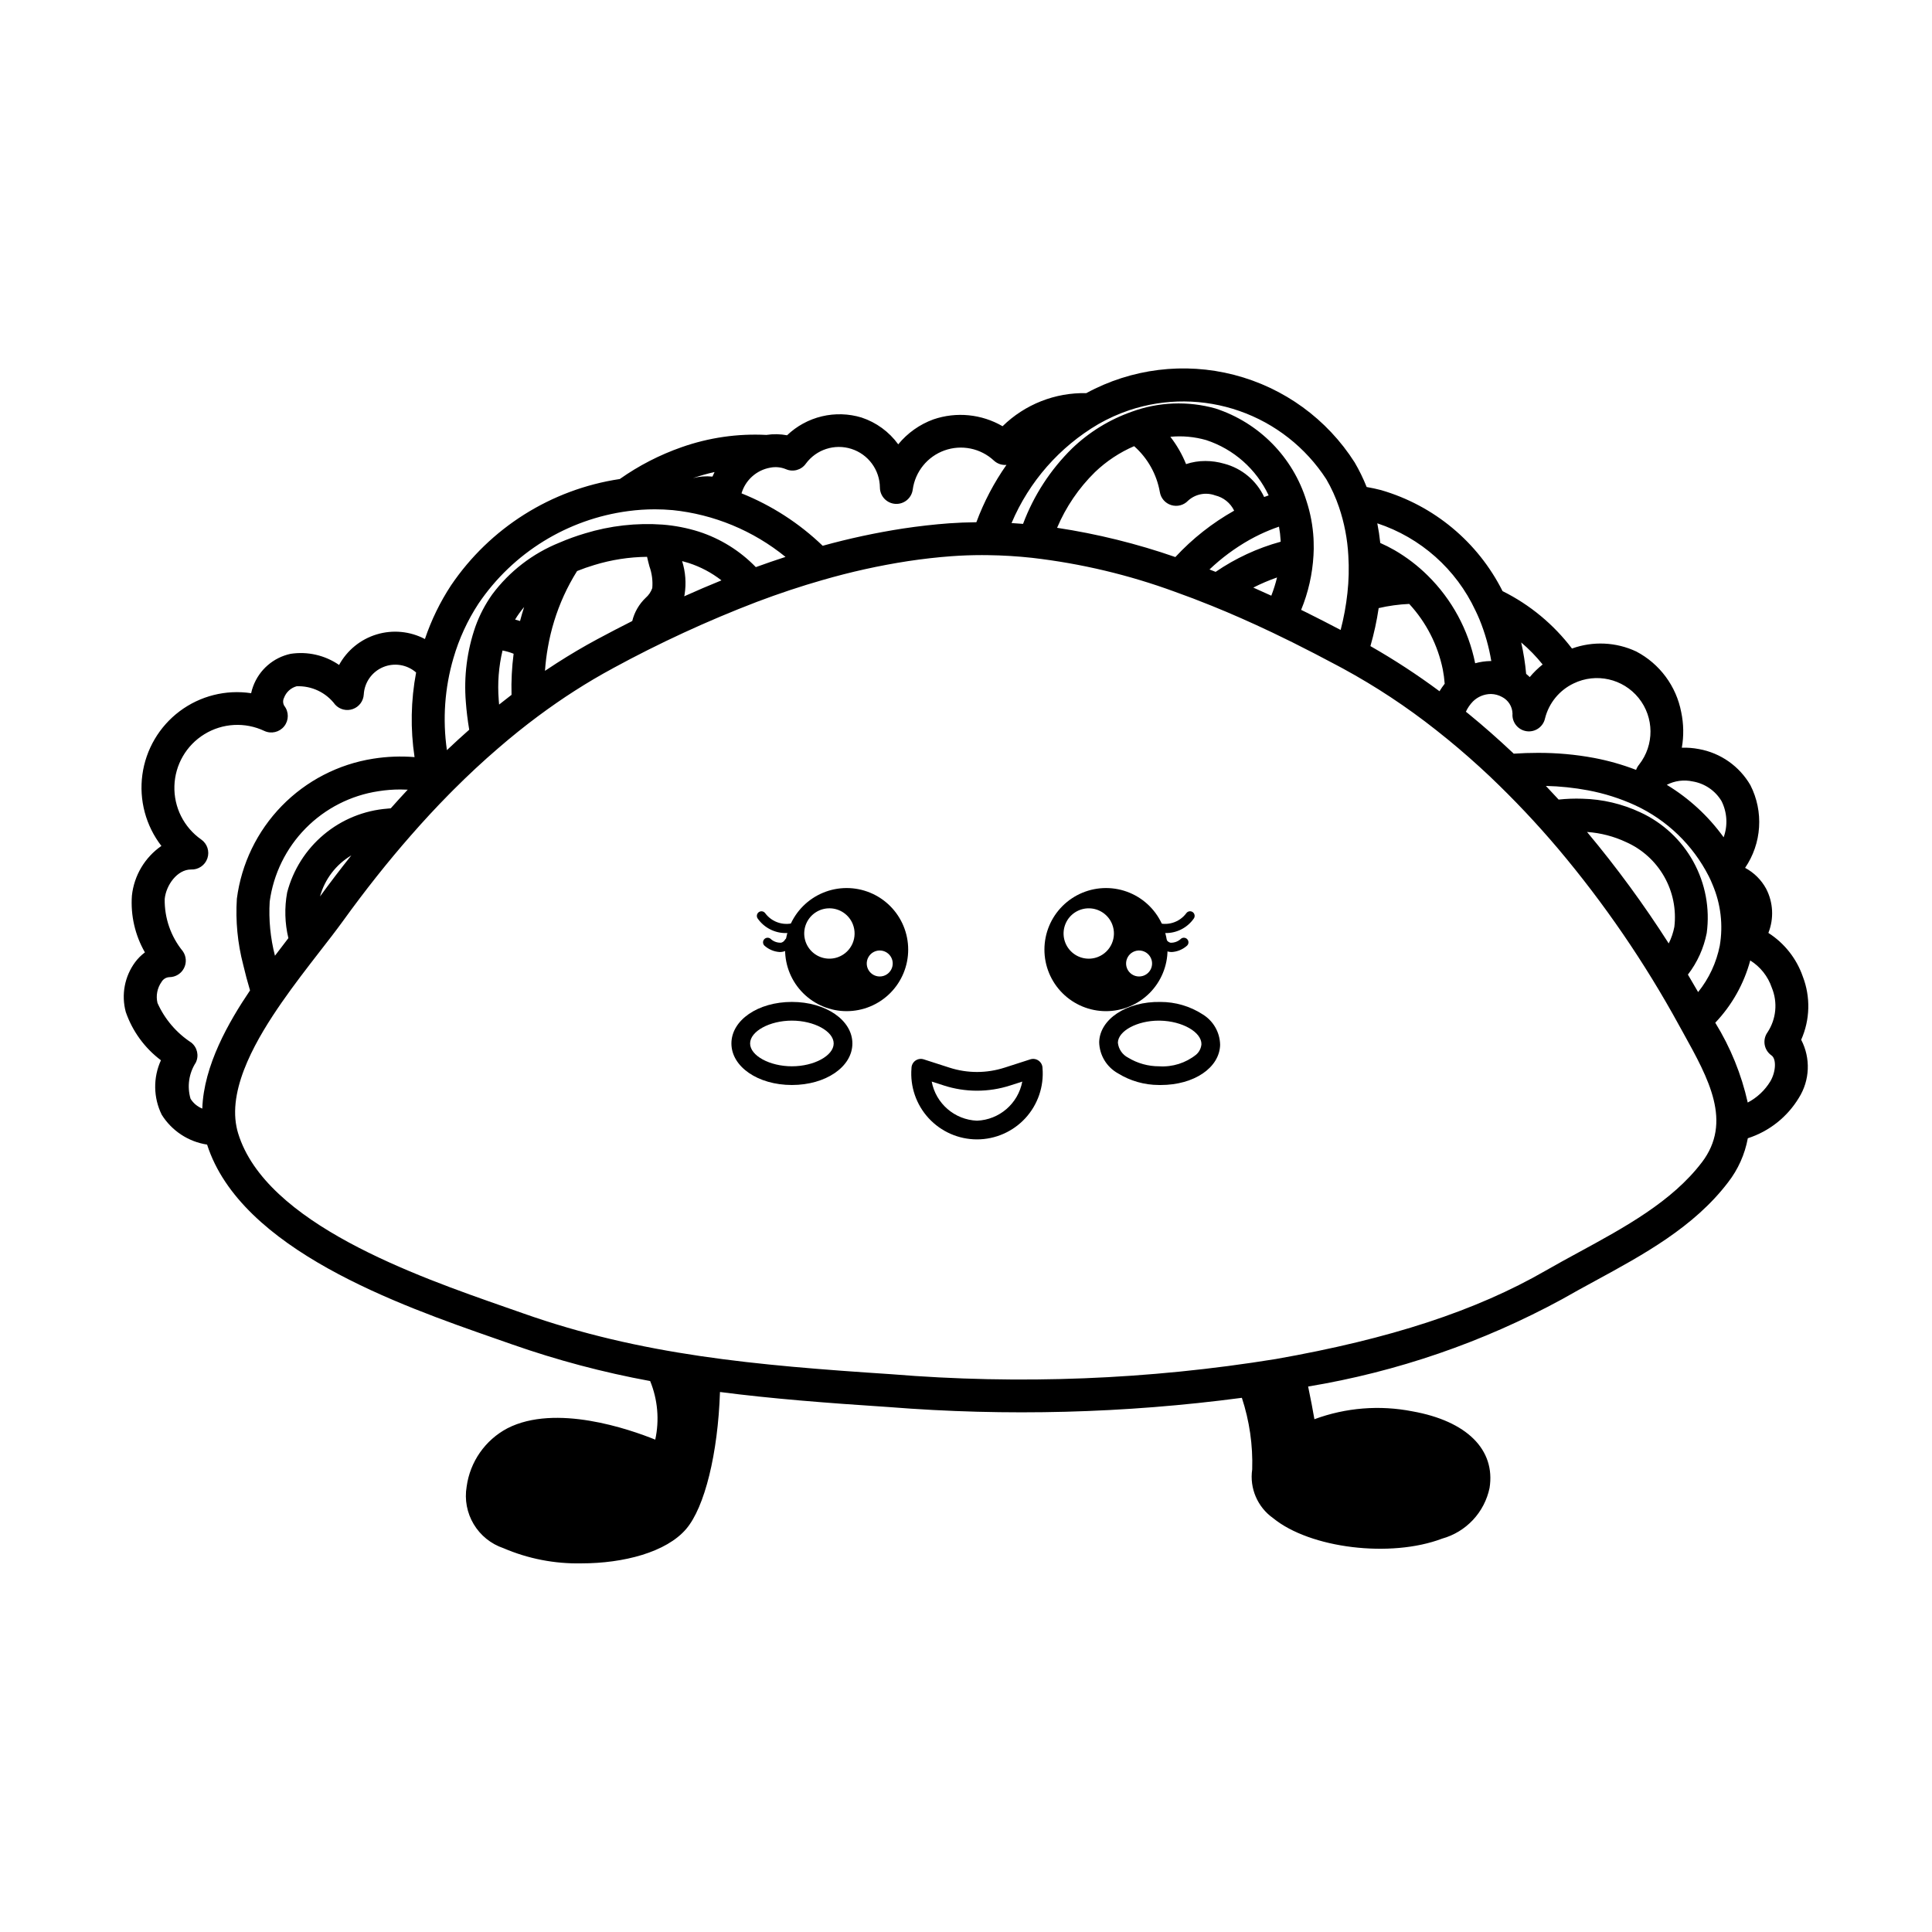 <?xml version="1.0" encoding="UTF-8"?>
<!-- Uploaded to: SVG Repo, www.svgrepo.com, Generator: SVG Repo Mixer Tools -->
<svg fill="#000000" width="800px" height="800px" version="1.1" viewBox="144 144 512 512" xmlns="http://www.w3.org/2000/svg">
 <g>
  <path d="m437.1 379.34c-4.324 0-8.477 1.719-11.539 4.777-3.059 3.059-4.777 7.207-4.777 11.535-0.004 4.328 1.715 8.477 4.777 11.539 3.059 3.059 7.211 4.777 11.535 4.777 4.328 0 8.48-1.723 11.539-4.781 3.059-3.062 4.777-7.211 4.773-11.539 0-4.324-1.719-8.473-4.777-11.531-3.059-3.059-7.207-4.777-11.531-4.777zm-2.121 18.254c-2.512 0.992-5.371 0.371-7.246-1.57-1.875-1.938-2.398-4.816-1.324-7.293 1.074-2.477 3.531-4.062 6.231-4.016 2.699 0.043 5.106 1.711 6.098 4.219 1.352 3.43-0.332 7.305-3.758 8.66zm11.852 5.047h-0.004c-1.336 0.391-2.777-0.066-3.648-1.152-0.871-1.086-1-2.594-0.328-3.812 0.668-1.223 2.008-1.918 3.394-1.766 1.383 0.152 2.539 1.125 2.93 2.461 0.258 0.879 0.152 1.82-0.285 2.621-0.441 0.801-1.184 1.395-2.062 1.648z"/>
  <path d="m454.53 396.3c-0.293 0-0.582-0.031-0.867-0.094-1.094-0.246-2.035-0.934-2.598-1.902-0.312-0.59-0.094-1.324 0.492-1.645 0.59-0.32 1.324-0.105 1.648 0.477 0.227 0.355 0.586 0.605 1 0.695 1.035 0.039 2.047-0.348 2.793-1.07 0.535-0.41 1.301-0.309 1.707 0.227 0.41 0.535 0.309 1.301-0.227 1.707-1.105 0.953-2.492 1.516-3.949 1.605z"/>
  <path d="m452.83 391.27c-1.191 0.008-2.371-0.203-3.484-0.621-0.625-0.25-0.93-0.957-0.684-1.586 0.25-0.625 0.961-0.93 1.586-0.68 2.941 1.121 6.273 0.145 8.145-2.387 0.395-0.543 1.156-0.664 1.699-0.27 0.543 0.398 0.664 1.16 0.27 1.703-1.719 2.449-4.539 3.887-7.531 3.84z"/>
  <path d="m368.36 379.34c-4.324 0.004-8.473 1.723-11.531 4.781-3.059 3.062-4.777 7.211-4.773 11.539 0 4.328 1.719 8.477 4.781 11.535 3.059 3.059 7.211 4.773 11.535 4.773 4.328-0.004 8.477-1.723 11.535-4.781 3.059-3.062 4.777-7.211 4.773-11.539 0-4.328-1.719-8.477-4.781-11.535-3.059-3.059-7.211-4.773-11.539-4.773zm-2.121 18.254c-2.512 0.988-5.371 0.363-7.242-1.578-1.875-1.941-2.394-4.82-1.316-7.297 1.078-2.473 3.539-4.055 6.234-4.008 2.699 0.047 5.102 1.715 6.094 4.223 0.652 1.648 0.621 3.488-0.086 5.113s-2.035 2.902-3.684 3.547zm11.863 5.047h-0.004c-1.336 0.391-2.777-0.066-3.648-1.152-0.871-1.086-1-2.594-0.328-3.812 0.668-1.223 2.008-1.918 3.394-1.766 1.383 0.152 2.539 1.125 2.93 2.461 0.523 1.828-0.523 3.734-2.348 4.269z"/>
  <path d="m350.64 396.3c-1.457-0.09-2.844-0.652-3.949-1.605-0.258-0.195-0.426-0.484-0.469-0.805-0.043-0.32 0.043-0.645 0.242-0.902 0.406-0.535 1.172-0.637 1.707-0.227 0.754 0.73 1.773 1.113 2.82 1.062 0.395-0.094 0.738-0.332 0.961-0.672 0.32-0.594 1.059-0.816 1.652-0.496 0.594 0.316 0.816 1.055 0.496 1.648-0.559 0.969-1.5 1.656-2.594 1.902-0.285 0.062-0.574 0.094-0.867 0.094z"/>
  <path d="m352.34 391.27c-2.992 0.047-5.812-1.391-7.535-3.84-0.391-0.543-0.266-1.305 0.273-1.695 0.543-0.395 1.301-0.277 1.699 0.262 1.871 2.531 5.203 3.508 8.145 2.387 0.625-0.242 1.328 0.062 1.574 0.684 0.25 0.625-0.051 1.328-0.672 1.582-1.113 0.418-2.293 0.629-3.484 0.621z"/>
  <path d="m353.86 409.52c-8.988 0-16.027 4.832-16.027 11.008 0 6.172 7.039 11.008 16.027 11.008s16.031-4.832 16.031-11.008c0-6.172-7.043-11.008-16.031-11.008zm0 4.957c5.898 0 11.074 2.828 11.074 6.051s-5.172 6.051-11.074 6.051c-5.898 0-11.074-2.828-11.074-6.051 0.004-3.223 5.176-6.051 11.074-6.051z"/>
  <path d="m462.66 412.78c-3.32-2.133-7.184-3.262-11.129-3.254-8.949-0.164-16.117 4.547-16.238 10.688 0.09 3.43 1.977 6.555 4.969 8.227 3.262 2.019 7.019 3.09 10.855 3.094l0.48 0.004c8.859 0 15.629-4.598 15.75-10.695l-0.004 0.004c-0.07-3.316-1.84-6.363-4.684-8.066zm-11.586 1.699 0.367 0.004c5.898 0.117 11.012 3.043 10.953 6.266h-0.004c-0.09 1.062-0.594 2.047-1.402 2.746-2.762 2.215-6.254 3.316-9.789 3.086-2.898 0.012-5.742-0.777-8.219-2.281-1.531-0.777-2.559-2.277-2.731-3.984 0.059-3.109 5.117-5.836 10.82-5.836z"/>
  <path d="m417.04 424.74-6.812 2.195v-0.004c-4.754 1.539-9.875 1.539-14.625 0l-6.816-2.195c-0.754-0.242-1.578-0.105-2.219 0.359-0.637 0.469-1.016 1.211-1.016 2-0.398 4.856 1.25 9.652 4.547 13.234 3.301 3.582 7.945 5.621 12.816 5.621 4.871 0 9.516-2.039 12.816-5.621 3.297-3.582 4.945-8.379 4.547-13.234 0-0.789-0.379-1.535-1.02-2-0.641-0.469-1.465-0.602-2.219-0.355zm-14.125 16.254c-5.926-0.238-10.906-4.539-12.004-10.367l3.172 1.02v0.004c5.738 1.863 11.922 1.863 17.664 0l3.172-1.02-0.004-0.004c-1.098 5.828-6.074 10.129-12 10.367z"/>
  <path d="m621.75 402.76c-1.66-4.754-4.871-8.812-9.113-11.527 1.508-3.805 1.293-8.074-0.59-11.707-1.277-2.352-3.219-4.277-5.578-5.535 2.172-3.188 3.453-6.902 3.699-10.754 0.25-3.852-0.539-7.695-2.285-11.137-2.922-5.051-7.914-8.559-13.656-9.59-1.492-0.285-3.008-0.406-4.527-0.363 0.547-3.113 0.492-6.305-0.156-9.398-1.309-6.902-5.695-12.832-11.918-16.094-5.352-2.512-11.48-2.793-17.039-0.785-4.879-6.418-11.172-11.629-18.395-15.215-6.539-13.012-18.207-22.711-32.195-26.77-1.211-0.316-2.488-0.594-3.82-0.824-0.891-2.238-1.949-4.406-3.164-6.488-7.32-11.512-18.738-19.812-31.945-23.223-13.203-3.414-27.215-1.684-39.195 4.84-8.273-0.188-16.273 2.977-22.184 8.766-5.562-3.234-12.254-3.894-18.34-1.809-3.637 1.328-6.852 3.609-9.309 6.606-2.418-3.328-5.82-5.816-9.73-7.106-3.41-1.031-7.035-1.141-10.5-0.316-3.469 0.828-6.652 2.559-9.23 5.023-1.805-0.344-3.656-0.375-5.477-0.094-7.625-0.395-15.258 0.707-22.461 3.246-5.828 2.039-11.348 4.879-16.395 8.441-18.188 2.731-34.406 12.949-44.719 28.18-2.906 4.426-5.231 9.207-6.922 14.223-3.934-2.07-8.523-2.512-12.777-1.227-4.258 1.285-7.836 4.191-9.969 8.094-3.754-2.582-8.355-3.637-12.859-2.945-4.551 0.98-8.285 4.215-9.906 8.578-0.23 0.605-0.41 1.223-0.543 1.855-6.695-1.008-13.516 0.715-18.934 4.773-5.418 4.062-8.98 10.129-9.891 16.836-0.91 6.711 0.906 13.508 5.043 18.867-4.394 3.047-7.246 7.856-7.816 13.172-0.371 5.242 0.832 10.48 3.449 15.039-0.988 0.734-1.863 1.613-2.598 2.602-2.793 3.789-3.703 8.648-2.473 13.195 1.762 5.098 5.008 9.551 9.316 12.793-2.098 4.594-2.023 9.887 0.203 14.422 2.664 4.269 7.059 7.164 12.031 7.926 8.945 27.852 51.07 42.559 76.305 51.367l4.488 1.57c11.934 4.188 24.18 7.438 36.621 9.723 2.012 4.922 2.481 10.336 1.352 15.527-6.816-2.754-26.398-9.574-39.191-3-5.879 3.109-9.895 8.863-10.793 15.453-0.582 3.434 0.082 6.961 1.867 9.949 1.789 2.992 4.582 5.246 7.879 6.359 6.531 2.809 13.586 4.18 20.691 4.027 11.164 0 22.469-2.949 27.727-9.098 4.941-5.766 8.434-20.086 8.973-36.312 13.59 1.758 27.84 2.879 44.746 3.988 31.188 2.481 62.547 1.66 93.559-2.449 2.012 6.117 2.941 12.539 2.738 18.977-0.73 4.996 1.406 9.98 5.527 12.898 9.82 8.035 31.18 10.625 44.816 5.438 3.125-0.871 5.949-2.586 8.164-4.953 2.215-2.371 3.738-5.305 4.398-8.477 1.609-10.148-6.043-17.738-20.477-20.305-8.676-1.699-17.652-0.973-25.941 2.094-0.414-2.398-0.973-5.375-1.664-8.664h-0.004c23.562-3.902 46.305-11.723 67.285-23.133 2.789-1.602 5.625-3.144 8.629-4.781 12.945-7.039 26.332-14.32 35.371-26.191 2.66-3.418 4.457-7.43 5.242-11.691 5.641-1.816 10.438-5.613 13.512-10.684 2.941-4.656 3.18-10.531 0.629-15.414 2.363-5.32 2.516-11.359 0.418-16.789zm-29.172-51.672c3.188 0.531 5.981 2.434 7.644 5.207 1.496 2.984 1.699 6.453 0.562 9.594-4.039-5.598-9.164-10.324-15.07-13.902 2.113-1.09 4.543-1.406 6.863-0.898zm4.254 25.105c0.379 0.746 0.727 1.516 1.039 2.305 2.156 5.078 2.812 10.672 1.887 16.109-0.891 4.508-2.859 8.727-5.738 12.305-0.891-1.555-1.793-3.098-2.707-4.633 2.496-3.234 4.203-7.008 4.988-11.02 0.875-6.512-0.367-13.129-3.531-18.883-3.168-5.758-8.098-10.344-14.062-13.094-4.812-2.254-10.039-3.484-15.348-3.613-2.106-0.074-4.211 0.004-6.305 0.227-1.113-1.219-2.238-2.426-3.379-3.617 3.742 0.086 7.469 0.477 11.148 1.164 4.324 0.809 8.531 2.144 12.535 3.977 8.406 3.906 15.262 10.516 19.473 18.773zm-9.105 13.418-0.004 0.004c-0.293 1.527-0.797 3.012-1.496 4.406-6.578-10.301-13.805-20.164-21.645-29.539 3.59 0.246 7.106 1.156 10.363 2.688 4.246 1.887 7.777 5.086 10.074 9.121 2.301 4.039 3.25 8.707 2.703 13.324zm-34.914-69.516c-1.25 0.996-2.394 2.113-3.418 3.34-0.301-0.297-0.621-0.578-0.953-0.852-0.25-2.801-0.691-5.582-1.312-8.324 2.078 1.758 3.981 3.711 5.684 5.836zm-7.984 13.012c-0.188 2.293 1.441 4.34 3.719 4.672 2.277 0.332 4.422-1.16 4.902-3.41 1.02-4.059 3.801-7.453 7.582-9.254 5.941-2.875 13.078-1.273 17.223 3.863 4.141 5.141 4.191 12.457 0.121 17.652-0.348 0.414-0.617 0.887-0.797 1.398-3.602-1.387-7.324-2.445-11.117-3.164-4.926-0.918-9.926-1.367-14.938-1.348-2.086 0-4.211 0.07-6.375 0.215l-0.289-0.281c-3.906-3.676-7.824-7.121-11.645-10.242l-0.742-0.594c0.469-1.016 1.105-1.945 1.891-2.746 1.273-1.25 2.988-1.949 4.769-1.953 1.016 0.023 2.012 0.289 2.902 0.777 1.672 0.848 2.742 2.543 2.793 4.414zm-9.805-27.281c0.383 0.789 0.742 1.586 1.066 2.367 1.445 3.535 2.492 7.219 3.117 10.988l-0.281 0.004c-1.352 0.031-2.691 0.227-3.992 0.586-1.785-8.836-6.168-16.934-12.586-23.258-2.629-2.598-5.578-4.852-8.773-6.707-1.227-0.703-2.492-1.344-3.789-1.914-0.188-1.758-0.449-3.492-0.789-5.207 11.496 3.793 20.914 12.168 26.023 23.141zm-25.664-0.672c2.66-0.617 5.371-0.988 8.098-1.109 4.492 4.863 7.562 10.863 8.891 17.348 0.246 1.254 0.414 2.527 0.508 3.805-0.5 0.633-0.961 1.297-1.375 1.988-5.859-4.352-11.973-8.344-18.309-11.961 0.953-3.305 1.684-6.668 2.188-10.07zm-74.289-48.754h-0.004c2.598-1.488 5.332-2.719 8.168-3.68 9.5-3.176 19.785-3.106 29.242 0.199 9.453 3.305 17.543 9.66 22.996 18.062 1.375 2.356 2.508 4.848 3.383 7.434 1.402 4.141 2.231 8.457 2.465 12.824 0.207 3.312 0.125 6.641-0.242 9.938-0.359 3.297-0.957 6.562-1.797 9.77-3.019-1.586-6.004-3.113-8.957-4.586l-1.512-0.738c1.887-4.594 2.992-9.473 3.273-14.434 0.074-1.16 0.09-2.324 0.043-3.488 0-0.32-0.016-0.656-0.031-0.977-0.188-3.394-0.816-6.754-1.875-9.984-3.582-11.602-12.582-20.738-24.125-24.496-7.309-2.039-15.07-1.738-22.191 0.871-5.894 2.074-11.273 5.383-15.781 9.707-5.746 5.641-10.184 12.473-13.008 20.012-1.02-0.086-2.035-0.16-3.047-0.219 4.648-10.984 12.711-20.176 23-26.215zm31.086 39.152c-0.547-0.215-1.09-0.426-1.633-0.637l-0.004 0.004c3.195-3.039 6.754-5.676 10.594-7.848 0.992-0.551 1.895-1.02 2.773-1.438 1.645-0.785 3.332-1.473 5.059-2.062 0.223 1.211 0.367 2.438 0.434 3.668l0.008 0.324c-6.148 1.684-11.973 4.383-17.234 7.988zm16.277 1.477-0.004 0.004c-0.402 1.641-0.91 3.258-1.523 4.832-1.613-0.742-3.203-1.457-4.773-2.148 2.035-1.035 4.141-1.934 6.297-2.684zm-28.043-19.172h-0.004c1.594 0.492 3.332 0.035 4.477-1.184 1.938-1.758 4.695-2.293 7.152-1.391 2.207 0.52 4.062 2.008 5.047 4.051-5.801 3.266-11.059 7.41-15.582 12.293-10.188-3.539-20.68-6.133-31.344-7.75 2.34-5.531 5.75-10.547 10.035-14.754 3.023-2.894 6.539-5.227 10.383-6.883 3.578 3.16 5.981 7.441 6.812 12.145 0.258 1.641 1.43 2.988 3.019 3.473zm-0.234-18.102h-0.004c3.191-0.305 6.41-0.008 9.492 0.871 7.305 2.398 13.293 7.703 16.559 14.66-0.398 0.137-0.797 0.277-1.191 0.422v0.004c-2.043-4.367-5.918-7.598-10.578-8.824-1.625-0.473-3.309-0.715-5-0.719-1.738-0.004-3.469 0.273-5.117 0.824-1.047-2.594-2.449-5.031-4.164-7.238zm-106.06 8.188h-0.004c1.402-0.285 2.856-0.148 4.18 0.395 1.875 0.824 4.07 0.227 5.266-1.438 2.762-3.781 7.641-5.367 12.102-3.934 4.457 1.43 7.5 5.559 7.543 10.246 0.02 2.289 1.805 4.176 4.094 4.32 2.285 0.145 4.293-1.504 4.602-3.773 0.645-4.762 3.891-8.77 8.418-10.391 4.523-1.617 9.578-0.582 13.098 2.695 0.898 0.832 2.106 1.246 3.324 1.141-3.297 4.703-5.977 9.805-7.973 15.191-2.523 0.027-4.941 0.125-7.223 0.289-3.996 0.297-8.102 0.762-12.203 1.379-7.184 1.109-14.297 2.637-21.301 4.574-6.211-5.973-13.516-10.691-21.512-13.895 1.039-3.519 3.973-6.152 7.586-6.801zm-14.734 1.156c-0.203 0.395-0.387 0.797-0.555 1.207l-0.004-0.004c-1.73-0.176-3.477-0.039-5.156 0.406 1.871-0.645 3.777-1.184 5.707-1.609zm-69.199 49.309c1.488-5.129 3.731-10.008 6.66-14.473 9.121-13.453 23.562-22.367 39.68-24.492 2.332-0.312 4.684-0.469 7.035-0.469 1.566 0 3.129 0.07 4.688 0.211v-0.004c10.977 1.129 21.383 5.441 29.941 12.406-2.617 0.848-5.238 1.75-7.867 2.707-4.195-4.332-9.387-7.562-15.125-9.41-3.113-0.98-6.328-1.605-9.582-1.859-6.938-0.496-13.91 0.293-20.562 2.328-2.309 0.684-4.574 1.504-6.785 2.457-7.086 2.852-13.254 7.602-17.816 13.73-1.855 2.617-3.348 5.469-4.434 8.488-2.234 6.414-3.102 13.23-2.547 20 0.168 2.32 0.469 4.789 0.895 7.356-1.957 1.723-3.926 3.523-5.91 5.41-1.176-8.16-0.586-16.477 1.73-24.387zm60.605-25.707c0.594 0.152 1.172 0.316 1.73 0.496 3.144 1.016 6.086 2.574 8.695 4.606-3.246 1.316-6.535 2.723-9.871 4.223 0.039-0.164 0.078-0.328 0.109-0.496l-0.004 0.004c0.469-2.957 0.242-5.981-0.66-8.832zm-7.91 7.152c-0.348 1.004-0.957 1.895-1.762 2.59-1.742 1.664-2.973 3.797-3.547 6.137-3.07 1.547-6.164 3.16-9.285 4.832-3.535 1.898-7.141 4.027-10.719 6.32-1.027 0.66-2.066 1.34-3.121 2.047v0.004c0.145-2.09 0.402-4.176 0.77-6.238 0.824-4.719 2.242-9.316 4.219-13.676 1.027-2.254 2.203-4.438 3.516-6.535 1.504-0.609 3.043-1.145 4.586-1.605 4.523-1.387 9.227-2.113 13.961-2.164 0.184 0.84 0.398 1.664 0.621 2.5h-0.004c0.672 1.852 0.934 3.828 0.766 5.789zm-33.961 5.019c-0.395 1.219-0.754 2.453-1.082 3.703-0.43-0.141-0.867-0.27-1.309-0.383 0.328-0.551 0.676-1.078 1.039-1.586 0.418-0.59 0.871-1.172 1.352-1.734zm-2.781 12.379h-0.004c-0.469 3.609-0.652 7.25-0.551 10.891-1.094 0.836-2.191 1.695-3.293 2.574-0.043-0.445-0.078-0.887-0.109-1.32l0.004 0.004c-0.344-4.363-0.004-8.754 1.012-13.012 1.008 0.191 1.992 0.48 2.938 0.863zm-82.508 120.54c-1.285-0.516-2.379-1.43-3.113-2.609-0.953-3.238-0.449-6.731 1.383-9.57 0.902-1.828 0.41-4.039-1.184-5.312-3.934-2.57-7.043-6.211-8.961-10.496-0.461-1.922-0.074-3.953 1.066-5.57 0.434-0.766 1.234-1.25 2.113-1.281 1.621-0.016 3.098-0.93 3.84-2.371 0.742-1.438 0.625-3.172-0.305-4.5-3.188-3.906-4.891-8.816-4.801-13.855 0.367-3.691 3.344-7.801 6.957-7.801 1.945 0.098 3.719-1.105 4.352-2.949 0.633-1.84-0.027-3.879-1.625-4.996-4.609-3.231-7.285-8.562-7.113-14.191 0.168-5.629 3.164-10.789 7.965-13.73 4.801-2.941 10.758-3.266 15.852-0.863 1.828 0.863 4.016 0.355 5.277-1.227 1.262-1.582 1.273-3.824 0.027-5.418-0.383-0.648-0.41-1.445-0.074-2.113 0.555-1.508 1.801-2.652 3.348-3.074 3.992-0.156 7.809 1.66 10.199 4.863 1.184 1.301 3.031 1.766 4.688 1.176 1.66-0.586 2.801-2.113 2.902-3.867 0.18-3.195 2.168-6.004 5.117-7.242 2.953-1.238 6.348-0.684 8.754 1.422-1.398 7.398-1.539 14.977-0.414 22.422-3.648-0.297-7.324-0.156-10.941 0.418-9.23 1.445-17.742 5.844-24.262 12.535-6.516 6.695-10.688 15.32-11.887 24.586-0.375 5.879 0.191 11.781 1.68 17.484 0.527 2.269 1.141 4.547 1.812 6.805-5.629 8.34-12.273 19.855-12.652 31.328zm22.484-57.254c-0.734 4.008-0.621 8.121 0.332 12.078-1.156 1.5-2.352 3.059-3.559 4.664-1.211-4.684-1.68-9.527-1.395-14.355 0.996-7.336 4.344-14.152 9.539-19.422 5.199-5.273 11.965-8.723 19.285-9.824 1.91-0.305 3.844-0.457 5.777-0.457 0.656 0 1.316 0.016 1.977 0.051-1.504 1.613-3.004 3.262-4.496 4.945-0.285 0.02-0.566 0.043-0.848 0.07l0.004 0.004c-6.203 0.473-12.102 2.871-16.871 6.859-4.773 3.988-8.18 9.367-9.746 15.387zm17.012-9.848c-2.824 3.543-5.59 7.172-8.297 10.879 1.258-4.562 4.231-8.461 8.297-10.879zm357.89 81.363c-7.902 10.383-20.453 17.211-32.656 23.844-2.906 1.582-5.91 3.215-8.746 4.848-18.457 10.633-41.176 18.074-71.496 23.414-33.703 5.465-67.945 6.812-101.97 4.016-36.09-2.371-66.188-5.062-97.535-16.137l-4.523-1.582c-23.809-8.312-63.664-22.223-70.969-46.133-0.172-0.562-0.316-1.129-0.426-1.707-2.184-10.867 5.785-24 11.965-32.926 3.273-4.715 6.84-9.32 9.984-13.379 2.273-2.914 4.461-5.734 6.242-8.195 5.871-8.137 11.941-15.789 18.051-22.75 3.32-3.797 6.688-7.434 10.039-10.828l1.191-1.203c3.949-3.953 7.918-7.641 11.797-10.973 3.492-3.027 7.09-5.918 10.688-8.594 3.262-2.422 6.504-4.664 9.637-6.668 3.379-2.168 6.789-4.18 10.145-5.984l-0.008-0.004c12.316-6.703 25.059-12.582 38.152-17.602 5.875-2.219 11.723-4.164 17.395-5.785v0.004c7.445-2.164 15.023-3.84 22.684-5.023 3.867-0.586 7.75-1.027 11.531-1.305 2.668-0.195 5.367-0.293 8.035-0.293l1.598 0.012c3.856 0.047 7.824 0.289 11.785 0.719l0.008 0.004c12.887 1.492 25.551 4.504 37.727 8.969 3.18 1.129 6.484 2.387 9.844 3.75 5.129 2.07 10.379 4.391 16.039 7.078 1.766 0.848 3.527 1.703 5.254 2.555 3.969 1.98 8.031 4.078 12.062 6.238l1.363 0.73c8.68 4.719 16.938 10.176 24.688 16.305 1.07 0.844 2.102 1.664 3.129 2.508 3.652 2.981 7.414 6.289 11.172 9.828v0.004c6.359 6.047 12.391 12.434 18.062 19.133 12.195 14.469 22.91 30.121 31.996 46.719l1.191 2.152c6.703 12.098 13.035 23.523 4.879 34.242zm18.473-28.352c1.328 0.926 1.18 4.316-0.301 6.852-1.449 2.391-3.523 4.336-6 5.633-1.668-7.481-4.578-14.629-8.605-21.152 4.418-4.641 7.606-10.312 9.27-16.5 2.68 1.672 4.699 4.219 5.711 7.211 1.602 3.875 1.184 8.293-1.113 11.801-0.691 0.949-0.973 2.137-0.777 3.297 0.195 1.16 0.852 2.191 1.816 2.859z"/>
 </g>
</svg>